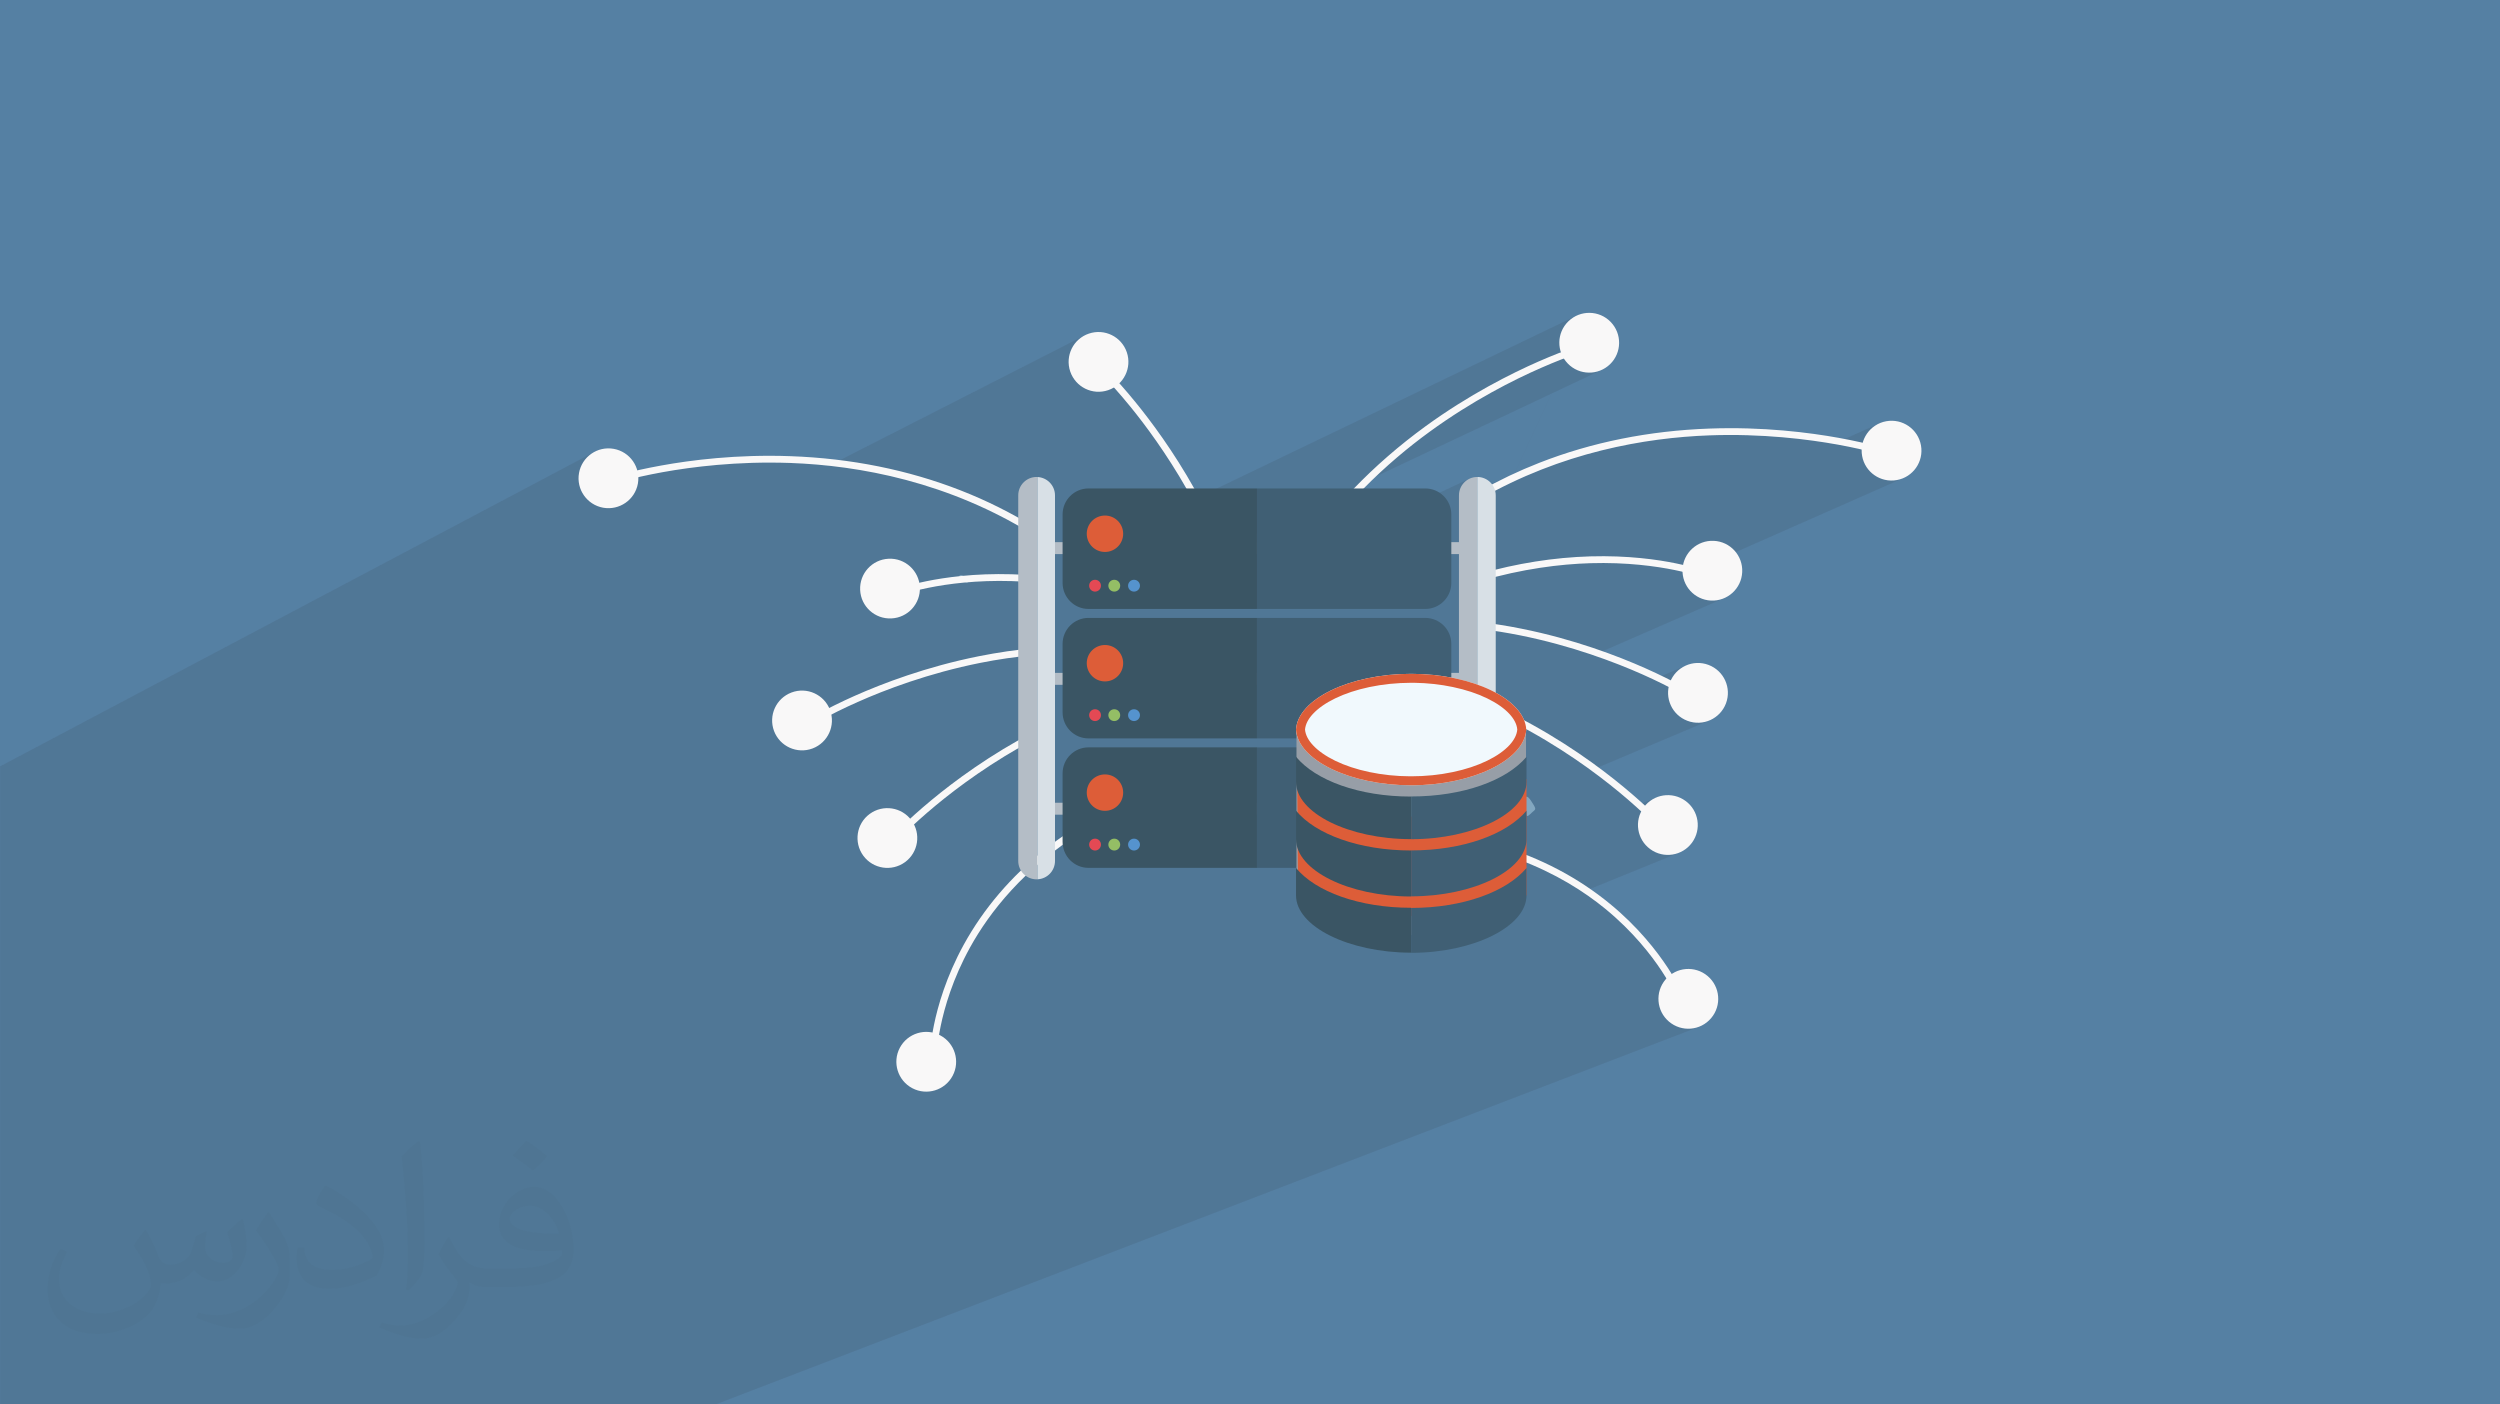 <?xml version="1.0" encoding="UTF-8"?>
<!DOCTYPE svg PUBLIC "-//W3C//DTD SVG 1.0//EN" "http://www.w3.org/TR/2001/REC-SVG-20010904/DTD/svg10.dtd">
<!-- Creator: CorelDRAW -->
<svg xmlns="http://www.w3.org/2000/svg" xml:space="preserve" width="94.192mm" height="52.917mm" version="1.0" style="shape-rendering:geometricPrecision; text-rendering:geometricPrecision; image-rendering:optimizeQuality; fill-rule:evenodd; clip-rule:evenodd"
viewBox="0 0 9404.92 5283.66"
 xmlns:xlink="http://www.w3.org/1999/xlink"
 xmlns:xodm="http://www.corel.com/coreldraw/odm/2003">
 <defs>
  <style type="text/css">
   <![CDATA[
    .fil3 {fill:#82A7C0}
    .fil10 {fill:#3A5564;fill-rule:nonzero}
    .fil11 {fill:#405F74;fill-rule:nonzero}
    .fil6 {fill:#5593CE;fill-rule:nonzero}
    .fil7 {fill:#94BE65;fill-rule:nonzero}
    .fil13 {fill:#979EA7;fill-rule:nonzero}
    .fil5 {fill:#B4BDC6;fill-rule:nonzero}
    .fil12 {fill:#D8E0E6;fill-rule:nonzero}
    .fil9 {fill:#DD5D38;fill-rule:nonzero}
    .fil8 {fill:#E44954;fill-rule:nonzero}
    .fil14 {fill:#F1F9FD;fill-rule:nonzero}
    .fil4 {fill:#F9F8F8;fill-rule:nonzero}
    .fil2 {fill:#373435;fill-opacity:0.031}
    .fil1 {fill:#2B2A29;fill-opacity:0.102}
    .fil0 {fill:#5580A3}
   ]]>
  </style>
 </defs>
 <g id="Layer_x0020_1">
  <polygon class="fil0" points="-0,0 9404.92,0 9404.92,5283.66 -0,5283.66 "/>
  <path class="fil1" d="M5985.69 2898.01l448.52 -189.18 -10.02 3.98 -10.37 3.02 -10.66 2.02 -10.85 0.97 -10.99 -0.09 -11.04 -1.2 -11.04 -2.34 -10.94 -3.5 -10.57 -4.56 -9.87 -5.5 -9.13 -6.36 -8.36 -7.16 -7.55 -7.88 -6.71 -8.53 -5.84 -9.11 -3.1 -6.02 68.54 -29.17 -0.9 -0.54 -2.38 -1.43 -3.84 -2.3 -5.28 -3.09 -6.68 -3.85 -8.06 -4.57 -9.41 -5.23 -10.72 -5.86 -12.02 -6.43 -13.29 -6.96 -5.53 -2.84 1.36 -6.42 3.5 -10.98 4.59 -10.54 5.53 -9.84 6.39 -9.1 7.18 -8.34 7.89 -7.53 8.54 -6.69 9.11 -5.83 9.61 -4.92 -120.93 51.98 -2.48 -1.18 -19.2 -8.91 -20.29 -9.17 -9.79 -4.31 -10.14 -4.4 -10.48 -4.48 -10.82 -4.56 -11.15 -4.63 -11.48 -4.7 -11.81 -4.74 -12.13 -4.8 -12.44 -4.84 -12.75 -4.87 -13.06 -4.89 -13.35 -4.92 -13.65 -4.93 -13.94 -4.92 -14.23 -4.93 -2.97 -1.01 496.69 -216.68 -10.02 4.27 -10.49 3.3 -10.88 2.27 -11.22 1.19 -11.51 0.05 -11.45 -1.11 -11.07 -2.22 -10.63 -3.28 -10.13 -4.25 -9.61 -5.19 -9 -6.06 -8.34 -6.87 -7.64 -7.63 -6.88 -8.32 -5.21 -7.68 69.41 -30.52 -0.59 -0.22 -1.54 -0.58 -2.47 -0.9 -3.4 -1.21 -4.31 -1.49 -5.2 -1.74 -6.1 -1.96 -6.97 -2.17 -7.83 -2.35 -8.68 -2.49 -9.52 -2.62 -9.15 -2.41 807.35 -356.34 -10.68 3.63 -11.2 2.59 -11.44 1.47 -11.31 0.31 -11.11 -0.81 -10.84 -1.88 -10.52 -2.92 -10.13 -3.88 -9.67 -4.83 -9.15 -5.72 -8.56 -6.57 -7.91 -7.37 -7.19 -8.13 -6.4 -8.85 -1.12 -1.92 83.58 -37.18 -0.98 -0.3 -2.62 -0.82 -4.21 -1.29 -5.79 -1.73 -7.31 -2.12 -8.81 -2.49 -10.26 -2.82 -11.67 -3.1 -13.07 -3.34 -14.41 -3.56 -15.72 -3.73 -5.69 -1.3 0.72 -9.67 1.91 -10.82 2.93 -10.5 3.9 -10.11 4.83 -9.66 5.73 -9.14 6.57 -8.55 7.36 -7.91 8.12 -7.18 8.83 -6.4 9.49 -5.55 10.1 -4.63 -175.7 78.95 -7.25 -1.25 -11.16 -1.88 -4.13 -0.67 41.87 -18.83 0 -0.01 -41.89 18.84 -7.36 -1.19 -11.85 -1.86 -12.19 -1.85 -12.52 -1.82 -12.84 -1.79 -13.16 -1.76 -13.47 -1.73 -13.78 -1.68 -14.08 -1.62 -14.36 -1.58 -14.65 -1.51 -14.93 -1.44 -15.2 -1.37 -15.46 -1.29 -15.73 -1.2 -15.97 -1.12 -16.22 -1.02 -16.45 -0.91 -16.68 -0.81 -16.9 -0.69 -17.13 -0.57 -17.33 -0.45 -17.53 -0.32 -17.74 -0.18 -17.93 -0.03 -18.11 0.11 -18.29 0.27 -18.46 0.43 -18.63 0.59 -22.87 0.97 -23.27 1.26 -23.66 1.54 -24.06 1.86 -24.42 2.17 -24.77 2.52 -25.11 2.86 -25.44 3.22 -25.75 3.6 -26.05 3.99 -26.32 4.39 -26.59 4.82 -26.84 5.25 -27.08 5.7 -27.3 6.17 -27.51 6.64 -27.7 7.14 -27.88 7.65 -28.04 8.16 -28.19 8.71 -1.67 0.55 109.34 -332.58 -183.11 86.42 -156.17 337.19 31.37 -14.52 28.82 -12.84 28.77 -12.21 28.72 -11.58 28.63 -10.98 28.55 -10.39 28.44 -9.81 26.66 -8.7 109.34 -332.58 9.77 -4.61 -9.67 4.3 11.37 -34.6 -11.37 34.6 -0.4 0.18 -10.35 3.44 -10.58 2.42 -10.72 1.39 -5.69 0.18 21.6 -10.19 -4.66 1.42 -3.89 -0.28 -3.53 -1.79 -3.58 -3.12 -4.05 -4.26 -1.07 -1.13 48.33 -22.86 -48.33 22.86 -3.86 -4.09 -6.21 -6.02 -6.28 -5.38 -5.4 -3.9 -4.74 -2.87 -4.28 -2.31 -4.02 -2.2 -3.97 -2.56 -4.11 -3.36 -4.46 -4.63 -3.4 -4.45 -0.35 -2.41 49.59 -23.57 -0.98 0.28 -2.64 0.78 -4.22 1.29 -5.77 1.8 -4.86 1.56 5.15 -3.42 8.09 -5.24 -29.55 14.05 -4.88 1.65 -11.42 3.96 -12.71 4.53 -13.94 5.1 -0.28 0.1 -1.59 -0.84 1 -2.17 46.59 -22.17 -6.25 1.89 -6.25 0.47 -5.67 -0.74 -4.61 -1.17 -3.8 -1.55 -3.25 -1.85 -2.94 -2.09 -2.88 -2.27 -3.05 -2.38 -3.48 -2.43 -3.19 -2.5 -1.78 -2.7 -0.53 -3 0.59 -3.39 1.57 -3.88 2.42 -4.46 3.13 -5.15 3.68 -5.93 4.26 -5.7 4.84 -4.42 5.26 -3.39 -61.2 29.25 -0.02 -0.72 0.68 -10.76 1.7 -10.66 2.74 -10.49 3.75 -10.23 4.77 -9.9 5.8 -9.49 6.82 -8.99 7.84 -8.41 8.65 -7.61 9.2 -6.57 9.67 -5.53 -1659.77 797.23 -3.74 -12.03 -10.04 -18.48 239.95 -115.58 -29.49 -0.01 -14.37 -24.86 -14.4 -24.2 -14.39 -23.53 -14.36 -22.86 -14.27 -22.16 -14.17 -21.46 -14.01 -20.73 -13.83 -20 -13.61 -19.25 -13.35 -18.49 -13.06 -17.72 -12.73 -16.93 -12.37 -16.14 -11.96 -15.32 -11.53 -14.5 -11.05 -13.66 -14.05 -17.02 -13.52 -16.04 -12.93 -15.05 -12.29 -14.02 -11.61 -12.99 -10.86 -11.94 -10.08 -10.88 -9.25 -9.81 -8.36 -8.73 -7.43 -7.61 -6.43 -6.49 -5.39 -5.36 -4.31 -4.21 -3.17 -3.05 -1.99 -1.87 -0.74 -0.67 17.5 -18.83 -102.17 51.59 -3.74 -7.22 -4.24 -10.69 -3.15 -11.07 -1.99 -11.11 -0.84 -11.1 0.25 -10.99 1.32 -10.83 2.35 -10.59 3.33 -10.27 4.29 -9.9 5.21 -9.44 6.11 -8.91 6.96 -8.3 7.78 -7.63 8.56 -6.89 9.31 -6.07 10.01 -5.17 -967.12 492.91 -19.17 -2.02 -26.1 -2.4 -25.69 -2.03 -25.26 -1.68 -24.81 -1.34 -24.35 -1.03 -18.63 -0.59 -18.46 -0.43 -18.29 -0.26 -18.1 -0.11 -17.93 0.04 -17.73 0.18 -17.53 0.32 -17.32 0.46 -17.12 0.58 -16.89 0.7 -16.67 0.81 -16.45 0.93 -16.21 1.02 -15.96 1.12 -15.72 1.22 -15.45 1.3 -15.19 1.38 -14.92 1.45 -14.64 1.52 -14.36 1.58 -14.07 1.63 -13.77 1.69 -13.46 1.73 -13.16 1.77 -12.83 1.8 -12.52 1.83 -12.18 1.85 -11.85 1.86 -11.5 1.88 -11.16 1.87 -10.8 1.88 -10.43 1.86 -21.64 4.04 -20.51 4.05 -19.36 4.03 -18.15 3.95 -16.91 3.86 -15.66 3.71 -14.34 3.54 -13 3.32 -11.62 3.09 -10.2 2.79 -8.75 2.48 -7.26 2.11 -5.74 1.72 -4.17 1.28 -2.57 0.81 -0.94 0.3 -8.19 -24.35 -103.4 54.2 -3.36 -6.72 -3.9 -10.12 -2.92 -10.52 -1.9 -10.85 -0.82 -11.1 0.31 -11.31 1.47 -11.44 2.62 -11.2 3.65 -10.68 4.64 -10.11 5.55 -9.5 6.4 -8.84 7.18 -8.13 7.91 -7.38 8.56 -6.57 9.15 -5.73 -2233.94 1181.83 0 44.59 0 71.34 0 26.11 0 49.52 0 15.95 0 23.98 0 151.9 0 75.15 0 92.26 0 18.76 0 8.52 0 93.86 0 0.95 0 85.31 0 0.07 0 71.62 0 6.71 0 1.54 0 17.99 0 10.73 0 55.52 0 23.97 0 31.21 0 21.11 0 3.93 0 23.05 0 7.18 0 1.28 0 8.7 0 0.38 0 18.5 0 2.45 0 2.37 0 0.65 0 2.32 0 5.9 0 22.88 0 7.39 0 4.24 0 11.96 0 12.51 0 17.75 0 1.79 0 4.63 0 17.1 0 5.65 0 3.34 0 6.29 0 10.36 0 8.13 0 1.28 0 3.11 0 0.78 0 4.33 0 5.35 0 11.53 0 0.33 0 1.02 0 2.88 0 9.63 0 2.48 0 1.19 0 0.31 0 2.93 0 1.89 0 0.16 0 0.06 0 0.06 0 0.58 0 0.31 0 0.27 0 3.61 0 3.53 0 1.37 0 0.11 0 1.33 0 0.1 0 1.26 0 0.11 0 0.34 0 1.12 0 1.1 0 10.21 0 0.78 0 0.91 0 2.84 0 0.64 0 1.14 0 4.44 0 1.09 0 0.59 0 0.75 0 0.49 0 0.79 0 3.71 0 3.07 0 1.73 0 0.13 0 0.09 0 0.02 0 3.95 0 0.56 0 3.19 0 0.69 0 0.85 0 1.74 0 2.43 0 0.43 0 3.21 0 1.32 0 1.75 0 0.01 0 0.2 0 0.06 0 0.94 0 0.13 0 13.15 0 0.34 0 5.18 0 3.67 0 0.3 0 0.98 0 1.28 0 1.27 0 0.26 0 0.23 0 2.01 0 0.53 0 0.55 0 3.1 0 0.61 0 4.86 0 3.8 0 1.79 0 0.06 0 0.35 0 2.57 0 2.46 0 1.18 0 0.13 0 0.01 0 2.37 0 0.35 0 0.14 0 1.74 0 1.08 0 10.39 0 4.24 0 10.08 0 5.47 0 25.39 0 35.8 0 9.99 0 7.42 0 5.75 0 0.76 0 13.25 0 11.31 0 4.78 0 11.45 0 5.15 0 18.46 0 6.02 0 7.48 0 13.46 0 7.24 0 5.87 0 14.33 0 0.62 0 5.88 0 4.34 0 3.98 0 1.48 0 0.81 0 0.01 0 0.19 0 0.74 0 9.36 0 8.39 0 0.52 0 9.96 0 6.1 0 0.15 0 4.1 0 2.08 0 0.16 0 5.68 0 0.83 0 15.14 0 7.45 0 3.93 0 0.3 0 0.47 0 0.03 0 1.41 0 3.57 0 1.38 0 7.29 0 2.96 0 1.23 0 3.5 0 1.04 0 4.08 0 1.1 0 1.18 0 0.71 0 1.62 0 2.81 0 11.7 0 0.56 0 3.44 0 6.63 0 1.89 0 8.02 0 6.95 0 1.18 0 2.21 0 9.99 0 8.19 0 2.33 0 3.99 0 1.97 0 5.7 0 9.59 0 1.86 0 0.01 0 2.64 0 3.28 0 3.94 0 10.98 0 13.59 0 13.36 0 3.12 0 8.13 0 1.24 0 4.47 0 8.57 0 8.13 0 15.4 0 14.98 0 1.35 0 5.53 0 15.42 0 15.08 0 0.24 0 16.32 0 0.01 0 1.48 0 13.94 0 5.5 0 4.51 0 1.12 0 1.52 0 3.42 0 7.48 0 2.36 0 9.61 0 2.07 0 0.95 0 0.01 0 0.51 0 5.19 0 10.68 0 18.37 0 4.87 0 4.06 0 0.64 0 2.93 0 10.19 0 4.37 0 0.31 0 5 0 3.22 0 3.98 0 0.24 0 1.75 0 8.42 0 1.06 0 3.7 0 0.69 0 0.79 0 2.17 0 1.1 0 6.04 0 1.27 0 0.42 0 1.32 0 14.1 0 3.2 0 0.43 0 2.07 0 5.29 0 0.27 0 0.46 0 1.73 0 12.39 0 3.17 0 4.9 0 24.24 0 7.26 0 10.43 0 11.04 0 21.38 0 12.58 0 0.02 0 33.28 0 1.64 0 27.56 0 0.08 0 13.82 0 0.56 0 10.67 0 1.94 0 7.29 0 0.3 0 13.7 1.17 0 5.66 0 8.28 0 21.04 0 68.73 0 25.15 0 17.29 0 6.94 0 7.25 0 33.34 0 23.29 0 40.63 0 11.63 0 6.76 0 0.39 0 0.17 0 16.34 0 29.12 0 4.75 0 5.99 0 26.5 0 0.14 0 2.54 0 14.96 0 27.92 0 2.23 0 17.04 0 5.72 0 30.86 0 5.85 0 30.46 0 36.43 0 16.48 0 23.81 0 5.98 0 7.44 0 24.77 0 23.29 0 39.96 0 30.2 0 20.75 0 34.45 0 23.23 0 8.99 0 2.57 0 38.41 0 18.15 0 78.47 0 29.9 0 43.72 0 13.84 0 77.31 0 9.14 0 36.9 0 1.18 0 0.17 0 70.11 0 58.79 0 145.99 0 681.63 0 50.41 0 31.8 0 214.54 0 151.1 0 142.97 0 135.7 -52.11 -15.89 52.11 15.89 -52.11 1547.95 -594.43 -299.45 646.54 299.45 -646.54 662.45 -254.38 -296.21 900.93 296.21 -900.93 145.05 -55.71 595.06 956.63 -595.06 -956.63 22.17 -8.51 713.09 965.14 -713.09 -965.14 121.63 -46.71 713.76 1011.85 -713.76 -1011.85 95.46 -36.65 653.71 1048.5 -653.71 -1048.5 681.67 -261.77 1047.43 1310.28 -1047.43 -1310.28 289 -110.98 -10.29 3.42 -10.53 2.41 -10.7 1.38 -10.78 0.36 -10.78 -0.67 -10.72 -1.71 -10.55 -2.76 -10.32 -3.8 -10.01 -4.86 -9.62 -5.92 -9.15 -6.99 -8.4 -7.88 -7.41 -8.52 -6.42 -9.08 -5.42 -9.57 -4.42 -9.96 -2.82 -8.47 68.57 -26.63 -0.28 -0.65 -0.71 -1.66 -1.14 -2.62 -1.58 -3.54 -2.04 -4.42 -2.5 -5.29 -2.98 -6.1 -3.45 -6.89 -3.95 -7.64 -4.45 -8.35 -4.96 -9.03 -5.48 -9.66 -6.02 -10.26 -3.6 -5.96 4.41 -4.7 8.52 -7.41 9.08 -6.42 9.57 -5.42 9.96 -4.42 -47.54 18.63 -4.06 -6.49 -7.67 -11.85 -7.7 -11.5 -8.4 -12.13 -9.11 -12.73 -9.82 -13.27 -10.54 -13.77 -11.28 -14.22 -12.02 -14.61 -12.78 -14.97 -13.53 -15.27 -14.31 -15.53 -15.08 -15.73 -15.87 -15.9 -16.66 -16 -17.46 -16.07 -18.28 -16.09 -19.1 -16.05 -15.33 -12.32 -16.01 -12.37 -16.67 -12.4 -17.35 -12.38 -18.04 -12.35 -2.71 -1.78 359.16 -146.11 -10.34 3.15 -10.57 2.15 -10.72 1.13 -10.81 0.1 -10.8 -0.94 -10.72 -1.99 -10.56 -3.07 -10.32 -4.13 -10 -5.22 -9.61 -6.33 -8.96 -7.27 -8.02 -7.98 -7.07 -8.61 -6.11 -9.16 -5.14 -9.64 -3.44 -8.3 68.61 -28.2 -0.71 -0.76 -1.9 -2.03 -3.09 -3.24 -4.24 -4.4 -5.39 -5.51 -6.53 -6.58 -7.65 -7.57 -8.76 -8.54 -9.85 -9.43 -10.91 -10.28 -4.57 -4.22 3.05 -5.84 6.33 -9.61 7.27 -8.92 7.98 -8 8.61 -7.04 9.16 -6.09 9.64 -5.12 -73.9 30.66 -12.61 -11.22 -15.08 -13.15 -16.08 -13.74 -17.06 -14.27 -8.26 -6.8 -8.57 -6.99 -8.88 -7.15 -9.19 -7.33 -9.5 -7.48 -9.79 -7.64 -10.09 -7.77 -10.38 -7.91 -10.68 -8.02 -10.96 -8.15 -9.65 -7.07zm-594.87 1288.04l-37.68 14.55 -60.81 23.48m-563.62 -2139.64l191 0 610.98 -284.68 -11.73 6.39 -10.21 8.46 -3.3 4 52.16 -24.29 0 51.3 133.43 -61.91 -14 6.58 -13.93 6.71 -13.87 6.83 -13.8 6.95 -13.72 7.07 -13.66 7.2 -13.59 7.33 -13.52 7.45 -13.45 7.57 0 22.8 112.87 -52.26 156.17 -337.19 -732.06 345.48 -13.54 13.95 36.52 0 -398.76 187.84 0 56.43zm1171.63 -745.38l1.2 0.97 0.15 0.08 1 -2.17 -2.35 1.12z"/>
  <path class="fil2" d="M548.54 4627.69c17.95,27.21 29.6,53.36 40.96,82.43 8.45,16.91 12.93,48.09 52.57,48.09 11.61,0 28.28,-3.42 43.06,-11.61 16.63,-8.73 29.32,-21.94 35.94,-42l15.85 -53.36 38.57 -19.02 2.64 2.64c-5.27,20.09 -6.59,39.36 -6.59,54.43 0,44.63 38.57,61.56 69.22,61.56 17.95,0 34.09,-8.73 34.09,-25.11 0,-21.13 -8.98,-57.06 -20.62,-89.29 17.95,-17.95 35.94,-35.94 56.53,-50.47l3.17 1.6c8.98,38.04 14,75.56 14,100.66 0,24.57 -10.83,51.79 -19.81,69.49 -18.49,34.87 -51.25,62.62 -90.87,62.62 -30.1,0 -63.65,-15.07 -86.66,-43.06l-1.32 0c-21.66,26.96 -55.22,51.25 -108.86,51.25l-16.63 0c-2.64,35.41 -10.29,60.49 -21.94,82.95 -31.95,62.34 -126.81,106.47 -216.1,106.47 -124.17,0 -186.51,-71.59 -186.51,-166.96 0,-58.91 19.27,-113.6 48.88,-152.42l24.29 10.04c-18.49,35.41 -30.91,68.68 -30.91,101.45 0,89.29 72.66,131.83 156.4,131.83 77.68,0 173.83,-49.41 191.28,-106.72 -6.59,-62.62 -30.1,-91.93 -66.04,-148.99 10.83,-19.02 24.83,-38.04 42.28,-58.38l3.17 0 0 0 0 0 -0.02 -0.09zm1432.13 -336.04c26.15,16.39 51.79,35.66 76.87,57.85 -14,19.81 -31.45,37.79 -53.11,53.64 -25.11,-20.34 -50.19,-37.79 -75.84,-56.27 17.42,-19.55 34.62,-38.29 52.04,-55.22l0 0 0 0 0 0 0 0 0 0 0.03 0zm13.47 244.11c-42.28,0 -76.87,27.75 -76.87,48.34 0,44.13 84.53,57.85 185.72,57.31 -12.68,-51.79 -57.06,-105.68 -108.86,-105.68l0.01 0.03zm-94.86 236.19c54.96,0 103.04,-1.6 139.74,-10.83 40.96,-10.29 75.56,-30.91 75.56,-45.17 0,-3.7 0,-8.19 -1.32,-11.89 -22.98,2.11 -49.41,2.11 -72.38,2.11 -74.49,0 -131.55,-16.91 -154.02,-58.66 -5.55,-11.61 -9.51,-24.57 -9.51,-39.36 0,-40.43 17.42,-79.79 48.09,-107 25.61,-22.45 53.89,-36.44 82.67,-36.44 52.04,0 93.51,41.75 122.57,107.54 15.85,35.94 26.68,77.4 26.68,129.72 0,34.87 -9.51,64.19 -31.17,85.85 -40.43,39.11 -114.92,53.89 -229.04,53.89l-51.79 0 0 0 -13.47 0c-28.28,0 -48.62,-5.02 -64.72,-17.42l-2.64 0c0.79,6.59 1.32,12.93 1.32,19.02 0,25.61 -8.45,58.38 -25.61,84.53 -50.72,75.3 -105.68,108.04 -153.24,108.04 -48.09,0 -107,-18.49 -160.11,-42.54l9.51 -18.49c17.17,7.13 40.96,11.89 73.7,11.89 85.85,0 198.66,-82.43 212.66,-163 -3.17,-6.59 -8.98,-15.32 -17.17,-24.57 -25.11,-29.85 -40.96,-54.68 -55.75,-80.83 12.68,-25.11 24.29,-45.17 35.13,-63.4l4.49 -0.53c36.72,74.77 69.99,117.55 144.23,117.55l11.61 0 0 0 53.89 0 0 0 0 0 0 0 0 0 0 0 0.09 0.01zm-371.98 79c6.34,-34.34 6.87,-72.91 6.87,-108.86l0 -53.36c0,-99.6 -12.68,-244.36 -22.98,-338.68 17.95,-19.27 43.06,-42 62.87,-57.31l5.81 1.6c13.47,118.62 16.63,256 16.63,383.06 0,33.3 -1.32,65.79 -4.49,89.55 -1.85,30.1 -19.27,52.83 -56.53,87.7l-8.19 -3.7zm-382.8 -157.19c1.85,46.77 24.83,83.49 105.15,83.49 49.93,0 92.19,-12.93 138.96,-35.13 8.45,-3.7 12.93,-8.73 12.93,-12.93 0,-29.32 -22.45,-68.15 -60.23,-103.55 -36.72,-33.3 -85.34,-62.62 -130.76,-82.18 -15.6,-6.59 -20.62,-13.47 -20.62,-20.09 0,-13.47 17.95,-41.75 32.77,-62.09l5.02 -0.53c52.04,27.21 110.17,67.64 153.24,112.53 39.11,41.47 63.4,83.49 63.4,129.19 0,33.81 -10.29,65.51 -26.96,95.11 -57.06,28.79 -117.83,50.72 -178.06,50.72 -73.17,0 -123.1,-34.34 -123.1,-114.92 0,-8.73 0,-22.19 3.17,-39.64l25.11 0 0 0 0 0 0 0 0 0 0 0 -0.02 0zm-132.37 -132.9l45.45 73.45c16.63,27.21 32.23,56.81 32.23,103.55l0 59.7c0,48.34 -30.91,100.13 -80.83,151.38 -39.11,34.62 -73.7,49.41 -105.68,49.41 -47.55,0 -101.98,-14.79 -164.85,-41.75l7.13 -18.49c19.81,5.27 42.79,9.77 71.06,9.77 90.36,-0.53 182.8,-66.57 225.08,-147.15 5.02,-9.26 6.87,-17.95 6.87,-24.04 0,-9.26 -5.02,-19.55 -8.98,-28.79 -22.98,-43.31 -48.62,-82.95 -76.87,-119.68 14.79,-23.25 29.6,-45.7 45.7,-67.9l3.7 0.53 0 0 0 0 0 0 0 0 0 0 -0.02 0.01z"/>
  <g id="_2161334453792">
   <path class="fil3" d="M3631.18 2189.28c-6.27,-6.28 -17.11,-9.33 -21.69,-14.08 -4.18,-4.18 -1.33,-11.04 4.57,-11.79 6.09,-0.95 16.54,6.66 23.77,14.46 7.8,7.8 7.8,7.8 3.8,11.98 -4.18,4.38 -8.95,0.77 -10.46,-0.57l0 0zm923.64 -125.37c-11.98,-9.14 -14.27,-11.61 -23.39,-25.69 -9.52,-13.88 -12.56,-5.51 -17.12,-27.96 -4.56,-21.89 -2.86,-25.3 2.1,-30.05 4.56,-4.38 8.37,-13.89 -2.1,-13.89 -10.84,0 -25.49,4.56 -25.49,0 0,-4.37 7.61,-10.46 11.04,-13.88 3.61,-3.62 8.56,-15.04 -5.9,-15.04 -13.51,0 -21.88,10.46 -26.25,19.6 -4.75,9.32 -5.9,1.33 -6.85,20.92 -1.53,19.79 -4.57,27.97 4.56,38.43 8.95,10.46 2.29,23.03 10.46,25.49 7.99,2.48 16.36,-5.7 23.39,4.57 7.04,10.45 17.12,16.36 7.04,24.53 -10.84,8.38 -23.77,1.34 -23.77,8.38 0,6.47 6.85,19.59 -4.19,30.05 -11.6,10.45 3.42,13.88 3.42,13.88 0,0 -1.33,5.9 -7.42,11.42 -5.89,6.09 -16.36,18.64 -10.46,24.54 5.9,6.09 5.9,0 17.88,-3.62 11.22,-3.41 8.76,-4.37 29.69,-10.45 20.92,-5.52 32.91,-7.81 40.91,-6.86 8.37,1.34 15.99,1.34 15.41,-9.13 -1.15,-10.46 2.09,-16.37 7.99,-19.79 5.89,-3.61 9.14,-17.5 2.48,-20.93 -7.04,-3.61 -12.94,4.75 -18.83,-2.66 -6.09,-6.47 1.33,-16.93 -4.57,-21.88l-0.01 0z"/>
   <path class="fil3" d="M4447.53 2082.74c-1.71,-10.46 -9.13,-12.94 3.42,-20.93 12.94,-8.37 8.37,-18.83 3.99,-23.59 -4.56,-4.37 -15.03,-12.55 -24.15,-4.37 -9.9,7.99 -7.42,20.92 -14.08,20.92 -7.04,0 -12.17,0 -16.74,7.99 -4.56,8.19 -3.04,20.93 1.15,22.07 4.75,0.96 9.32,12.94 4.75,17.5 -4.75,4.38 -23.97,2.29 -15.03,12.75 9.13,10.65 4.56,17.5 19.59,10.65 15.41,-7.04 42.62,-17.11 37.09,-42.99l0 0.01zm1583.6 -723.31c-2.67,-9.71 -3.42,-9.14 4.18,-20.74 7.42,-11.79 2.1,-20.55 -16.73,-21.89 -19.6,-1.33 -27.21,-18.07 -50.61,0 -23.77,18.08 -45.84,14.27 -32.52,28.16 12.55,14.47 19.21,10.46 37.28,27.21 18.64,16.93 19.21,27.4 36.71,15.99 16.73,-11.98 24.16,-19.59 21.69,-28.73l0 0zm-52.7 -63.54c7.61,-6.28 6.28,-9.14 0,-18.26 -7.04,-8.95 -10.46,-33.49 -23.77,-28.35 -12.94,5.33 -31.2,6.28 -41.67,23.39 -10.46,16.93 -16.36,24.54 -5.89,31.01 10.07,6.47 12.93,13.13 29.68,14.46 16.55,0.95 34.63,-17.11 41.67,-22.26l-0.01 0zm-68.87 27.21c-9.14,0 -15.99,6.47 -11.61,13.32 4,6.27 11.61,6.27 16.55,6.27 5.52,0 13.32,-1.52 8.95,-9.13 -3.42,-7.61 -11.79,-10.46 -13.89,-10.46l0 0zm-171.98 1678.72c-4.95,10.08 -10.46,19.59 -10.46,30.25 0,10.45 11.98,31.96 15.79,36.33 3.8,4.75 10.84,-3.04 21.31,-12.75 10.46,-9.9 16.74,-9.13 4.56,-28.73 -12.17,-19.97 -24.15,-38.81 -31.19,-25.11zm-707.15 -501.1c-7.04,-1.33 2.1,-20.74 11.79,-20.74 9.9,0 39.95,-12.17 27.21,1.33 -12.17,13.89 -32.72,20.74 -39,19.41zm-109 -5.52c-14.08,0 -24.92,-9.7 -19.21,-15.22 5.13,-5.13 7.99,-9.32 21.88,-2.86 13.7,7.04 32.15,7.04 24.16,13.89 -7.99,6.84 -16.36,4.18 -26.83,4.18l0 0zm-141.54 -46.23c-7.43,-9.52 0,-24.35 -12.37,-23.59 -12.55,1.53 -45.28,2.86 -31.39,13.89 13.32,11.03 21.31,5.51 28.73,11.03 6.28,5.13 18.83,3.8 15.03,-1.33l0.01 0zm-78.96 -64.11c-1.53,-7.8 -7.42,-20.35 -9.52,-20.35 -2.86,0 -13.88,-12.37 -15.41,1.33 -1.33,13.51 -7.99,30.05 2.48,36.52 11.6,7.04 25.11,-2.29 22.45,-17.5zm-95.51 16.18c7.42,0 4.18,-18.83 -1.33,-18.83 -5.9,0 -13.7,6.66 -12.17,12.37 0.95,5.51 7.61,6.47 13.51,6.47l-0.01 -0.01zm111.11 -359.19c-2.48,-6.28 -9.33,-15.03 -2.48,-24.54 6.66,-9.7 12.36,-19.02 17.88,-2.66 5.51,16.37 0,21.5 -5.52,27.21 -5.7,5.32 -8.37,2.66 -9.89,0l0 -0.01zm101.02 -62.4c-4.95,-2.86 4.18,-16.55 10.84,-19.41 6.65,-2.86 16.73,-14.84 13.88,-1.33 -2.66,13.7 -15.03,25.68 -24.73,20.74l0.01 0z"/>
   <path class="fil4" d="M2399.73 1819.25c-11.03,61.07 -69.43,101.59 -130.7,90.74 -61.07,-11.03 -101.78,-69.43 -90.74,-130.69 11.03,-61.07 69.43,-101.79 130.69,-90.75 61.07,11.03 101.6,69.43 90.75,130.7zm722.75 851.54c21.88,58.21 -7.61,123.08 -65.83,144.96 -58.02,21.69 -122.89,-7.61 -144.77,-65.83 -21.69,-58.21 7.61,-122.89 65.82,-144.77 58.03,-21.89 122.9,7.61 144.78,65.63l0 0.01zm338.07 -461.73c2.85,62.02 -45.09,114.53 -107.11,117.38 -62.03,3.04 -114.72,-44.9 -117.57,-106.92 -2.86,-62.22 45.09,-114.72 107.11,-117.57 62.02,-3.05 114.53,45.09 117.57,107.11zm76.66 1685.95c54.8,29.12 75.72,97.03 46.61,152.01 -29.11,54.79 -97.02,75.72 -152,46.61 -54.8,-29.11 -75.72,-97.21 -46.61,-152.01 29.11,-54.79 97.21,-75.72 152,-46.61zm-108.25 -808.92c36.71,50.22 25.87,120.42 -24.16,157.14 -50.22,36.71 -120.43,25.87 -157.14,-24.16 -36.71,-50.22 -25.87,-120.62 24.15,-157.14 50.22,-36.71 120.43,-25.87 157.15,24.16zm3576.23 -1370.91c11.04,61.27 69.43,101.79 130.7,90.75 61.07,-10.84 101.78,-69.43 90.75,-130.5 -11.03,-61.07 -69.44,-101.79 -130.7,-90.75 -61.07,11.03 -101.6,69.43 -90.75,130.5zm-722.75 851.73c-21.88,58.21 7.61,123.09 65.83,144.78 58.02,21.88 122.89,-7.61 144.78,-65.64 21.88,-58.21 -7.61,-122.89 -65.83,-144.77 -58.03,-21.89 -122.9,7.61 -144.78,65.63zm47.18 -425.2c-2.85,62.02 45.09,114.72 107.11,117.57 62.03,2.86 114.54,-45.09 117.39,-107.11 3.04,-62.02 -44.9,-114.72 -106.93,-117.57 -62.03,-2.86 -114.72,45.09 -117.57,107.11zm-63.91 1543.08c-40.15,47.37 -34.44,118.33 12.93,158.47 47.37,40.15 118.33,34.44 158.48,-12.93 40.33,-47.37 34.43,-118.33 -12.94,-158.48 -47.37,-40.14 -118.33,-34.43 -158.47,12.94zm-82 -647.6c-36.71,50.03 -25.87,120.42 24.35,157.14 50.03,36.71 120.43,25.87 157.14,-24.15 36.71,-50.23 25.87,-120.63 -24.35,-157.15 -50.03,-36.71 -120.42,-25.87 -157.14,24.16zm-2015.08 -1569.32c-58.79,19.97 -122.51,-11.61 -142.49,-70.39 -19.97,-58.79 11.42,-122.71 70.2,-142.49 58.79,-19.98 122.71,11.41 142.68,70.19 19.98,58.78 -11.6,122.71 -70.39,142.69zm1729.32 -100.27c43.19,44.71 114.34,45.66 159.05,2.48 44.51,-43.18 45.47,-114.53 2.29,-159.05 -43.18,-44.51 -114.53,-45.65 -159.05,-2.29 -44.51,43.18 -45.65,114.34 -2.29,158.86z"/>
   <path class="fil4" d="M3614.07 1844.93c-197.48,-77.24 -412.65,-120.62 -639.99,-128.8 -202.04,-7.42 -376.31,15.03 -486.83,35.2 -120.24,21.69 -191.39,44.9 -194.44,45.85l8.19 24.35c0.57,-0.19 72.49,-23.59 190.82,-45.09 109.39,-19.79 281.75,-42.05 481.32,-34.82 257.21,9.32 596.61,69.81 922.3,274.9l0 -30.82c-89.22,-55.36 -183.01,-102.36 -281.37,-140.78l0 0zm68.11 623.82c-198.24,39.57 -363.18,102.92 -466.86,148.96 -112.24,50.03 -176.93,90.17 -179.6,91.88l13.7 21.69c0.57,-0.38 66.01,-41.09 177.12,-90.36 102.53,-45.66 265.58,-108.07 461.53,-147.26 63.73,-12.75 133.36,-23.2 207.38,-29.86l0 -26.07c-70.39,6.28 -141.74,16.74 -213.27,31.01l0 0.01zm124.8 -308.39c-141.17,-4.18 -253.79,12.18 -323.23,26.45 -75.72,15.61 -117.57,32.15 -119.28,32.72l9.52 23.97c1.52,-0.76 167.03,-65.25 432.24,-57.45 27.96,0.77 57.83,2.48 89.22,5.14l0 -25.87c-29.5,-2.48 -58.98,-4.19 -88.47,-4.95l0 -0.01zm124.99 1034.74c-128.42,101.98 -231.34,222.59 -306.11,358.24 -66.39,120.81 -97.78,231.53 -112.43,303.06 -15.99,77.8 -16.18,126.51 -16.18,128.61l25.68 0c0,-0.57 0.19,-48.9 15.79,-124.8 14.46,-69.82 45.28,-177.89 110.34,-295.64 73.82,-133.74 201.85,-296.78 422.16,-436.05l-48.14 0c-31.58,21.31 -62.22,43.38 -91.13,66.59l0.01 0zm-427.86 -185.1c-94.75,78.38 -146.11,134.32 -148.21,136.78l19.03 17.31c0.38,-0.57 52.7,-57.45 146.29,-134.89 81.43,-67.34 210.6,-163.8 374.22,-250.36l0 -28.92c-171.6,89.22 -306.87,190.05 -391.34,260.07l0 0zm3413.57 -1362.73c-110.53,-19.98 -284.8,-42.43 -486.84,-35.01 -227.35,8.19 -442.51,51.37 -639.98,128.8 -77.24,30.25 -151.82,65.63 -223.35,106.35l0 30.24c307.24,-176.92 621.72,-230.95 863.33,-239.9 199.57,-7.23 372.13,14.84 481.51,34.62 118.71,21.51 191,45.09 191.77,45.28l7.99 -24.35c-3.05,-0.95 -74.2,-24.16 -194.43,-46.04l0 0.01zm-1200.83 742.53c195.95,39.19 359,101.6 461.53,147.06 111.11,49.47 176.55,90.17 177.31,90.55l13.51 -21.69c-2.66,-1.71 -67.35,-41.86 -179.6,-91.88 -103.68,-46.04 -268.62,-109.39 -466.86,-148.96 -51.93,-10.46 -103.86,-18.64 -155.23,-24.92l0 25.87c52.51,6.47 102.54,14.65 149.34,23.97zm265.39 -271.1c138.88,-4.18 249.41,11.79 317.71,25.68 74,15.23 115.66,31.58 116.23,31.78l9.33 -23.78c-1.72,-0.76 -43.38,-17.12 -119.1,-32.72 -69.62,-14.46 -182.06,-30.63 -323.41,-26.64 -137.16,4 -276.62,26.07 -415.5,65.64l0 27.39c161.34,-46.8 302.49,-63.92 414.73,-67.34l0.01 -0.01zm-1000.5 1035.12c70.58,-7.04 137.36,-10.28 201.09,-10.28 423.87,0 696.68,144.59 856.67,275.67 104.07,85.42 172.74,174.27 211.94,233.81 42.43,64.49 60.5,109.39 60.88,110.15l23.78 -9.52c-0.77,-1.91 -18.83,-47.19 -62.41,-113.58 -40.14,-61.07 -110.34,-152.2 -216.88,-239.72 -119.66,-98.35 -259.88,-172.36 -416.82,-219.54 -81.63,-24.74 -168.18,-42.24 -258.74,-52.32l-401.99 0.01 2.48 25.31zm705.24 -439.66c177.88,90.37 318.28,194.63 404.65,266.16 93.61,77.43 145.73,134.32 146.3,134.89l18.83 -17.31c-2.1,-2.48 -53.46,-58.41 -148.21,-136.79 -87.32,-72.49 -229.24,-177.88 -409.22,-269.38 -43.74,-22.27 -87.7,-42.63 -131.84,-61.27l0 27.97c42.24,18.07 82.01,36.71 119.48,55.74l0.01 0.01zm-1416.58 -1202.72c-77.04,-94.36 -131.84,-145.54 -134.12,-147.64l-17.5 18.83c0.57,0.38 56.13,52.32 132.41,145.73 57.64,70.58 136.98,177.5 213.46,311.81l29.49 0.01c-79.71,-142.3 -163.42,-254.92 -223.73,-328.74zm1107.8 112.81c161.52,-117.57 316.95,-195.57 418.73,-240.09 110.34,-48.52 183.59,-69.43 184.35,-69.63l-7.04 -24.73c-3.05,0.95 -75.15,21.5 -186.82,70.39 -102.92,45.28 -260.07,124.04 -423.68,242.75 -99.88,72.67 -191.01,152.01 -272.81,237.24l36.52 0c84.47,-85.99 170.46,-157.53 250.74,-215.92l0 -0.01z"/>
   <path class="fil5" d="M3947.75 2084.44l1561.92 0 0 -44.89 -1561.92 0 0 44.89zm-5.71 491.79l1561.92 0 0 -44.89 -1561.92 0 0 44.89zm0 488.55l1561.92 0 0 -44.9 -1561.92 0 0 44.9z"/>
   <path class="fil6" d="M4310.55 2206.78c0,22.64 -18.45,41.09 -41.1,41.09 -22.83,0 -41.09,-18.45 -41.09,-41.09 0,-22.84 18.26,-41.1 41.09,-41.1 22.65,0 41.1,18.26 41.1,41.1zm0.76 966.64c0,22.64 -18.45,41.09 -41.09,41.09 -22.84,0 -41.1,-18.45 -41.1,-41.09 0,-22.65 18.26,-41.1 41.1,-41.1 22.64,0 41.09,18.45 41.09,41.1zm1.52 -484.57c0,22.65 -18.45,41.1 -41.09,41.1 -22.65,0 -41.1,-18.45 -41.1,-41.1 0,-22.83 18.45,-41.09 41.1,-41.09 22.64,0 41.09,18.26 41.09,41.09z"/>
   <path class="fil7" d="M4235.21 2209.06c0,22.83 -18.44,41.09 -41.09,41.09 -22.65,0 -41.1,-18.26 -41.1,-41.09 0,-22.65 18.45,-41.1 41.1,-41.1 22.65,0 41.09,18.45 41.09,41.1zm0.77 966.83c0,22.65 -18.45,41.1 -41.1,41.1 -22.64,0 -41.09,-18.45 -41.09,-41.1 0,-22.83 18.45,-41.09 41.09,-41.09 22.65,0 41.1,18.26 41.1,41.09zm1.52 -484.56c0,22.65 -18.26,41.1 -41.09,41.1 -22.65,0 -41.1,-18.45 -41.1,-41.1 0,-22.83 18.45,-41.28 41.1,-41.28 22.83,0 41.09,18.45 41.09,41.28z"/>
   <path class="fil8" d="M4158.16 2202.59c0,23.03 -18.83,41.86 -41.86,41.86 -23.02,0 -41.85,-18.83 -41.85,-41.86 0,-23.02 18.83,-41.85 41.85,-41.85 23.03,0 41.86,18.83 41.86,41.85zm0.77 975.58c0,23.02 -18.83,41.85 -41.86,41.85 -23.03,0 -41.86,-18.83 -41.86,-41.85 0,-23.03 18.83,-41.86 41.86,-41.86 23.03,0 41.86,18.83 41.86,41.86zm1.52 -485.32c0,23.02 -18.65,41.66 -41.67,41.66 -23.2,0 -41.86,-18.64 -41.86,-41.66 0,-23.21 18.65,-41.86 41.86,-41.86 23.02,0 41.67,18.64 41.67,41.86z"/>
   <path class="fil9" d="M4272.88 2016.91c0,60.69 -49.28,109.96 -109.76,109.96 -60.69,0 -109.96,-49.28 -109.96,-109.96 0,-60.5 49.28,-109.77 109.96,-109.77 60.5,0 109.76,49.28 109.76,109.77zm-11.22 967.59c0,60.69 -49.28,109.76 -109.76,109.76 -60.69,0 -109.77,-49.08 -109.77,-109.76 0,-60.69 49.09,-109.76 109.77,-109.76 60.5,0 109.76,49.08 109.76,109.76zm5.51 -486.07c0,60.5 -49.08,109.76 -109.76,109.76 -60.69,0 -109.77,-49.28 -109.77,-109.76 0,-60.69 49.09,-109.96 109.77,-109.96 60.69,0 109.76,49.28 109.76,109.96z"/>
   <path class="fil10" d="M4266.04 2225.61c-12.18,0 -22.27,-9.9 -22.27,-22.27 0,-12.37 10.08,-22.26 22.27,-22.26 12.36,0 22.45,9.89 22.45,22.26 0,12.37 -10.08,22.27 -22.45,22.27zm-109.21 -149.15c-37.85,0 -68.49,-30.63 -68.49,-68.49 0,-37.86 30.63,-68.49 68.49,-68.49 37.86,0 68.5,30.62 68.5,68.49 0,37.85 -30.63,68.49 -68.5,68.49zm35.02 149.15c-12.37,0 -22.27,-9.9 -22.27,-22.27 0,-12.37 9.9,-22.26 22.27,-22.26 12.36,0 22.26,9.89 22.26,22.26 0,12.37 -9.9,22.27 -22.26,22.27zm-72.3 0c-12.17,0 -22.26,-9.9 -22.26,-22.27 0,-12.37 10.08,-22.26 22.26,-22.26 12.37,0 22.27,9.89 22.27,22.26 0,12.37 -9.9,22.27 -22.27,22.27zm-24.53 -388.1c-54.03,0 -97.6,43.75 -97.6,97.97l0 257.4c0,54.03 43.57,97.98 97.6,97.98l633.7 0 0 -453.35 -633.7 0z"/>
   <path class="fil11" d="M5459.82 2192.88l0 -257.4c0,-54.22 -43.94,-97.97 -98.17,-97.97l-632.94 0 0 453.35 632.94 0c54.23,0 98.17,-43.95 98.17,-97.98z"/>
   <path class="fil10" d="M4156.83 2426.51c37.86,0 68.5,30.63 68.5,68.49 0,37.67 -30.63,68.49 -68.5,68.49 -37.85,0 -68.49,-30.81 -68.49,-68.49 0,-37.85 30.63,-68.49 68.49,-68.49zm109.21 241.6c12.36,0 22.45,9.9 22.45,22.27 0,12.37 -10.08,22.27 -22.45,22.27 -12.18,0 -22.27,-9.9 -22.27,-22.27 0,-12.37 10.08,-22.27 22.27,-22.27zm-74.2 44.53c-12.37,0 -22.27,-9.9 -22.27,-22.27 0,-12.37 9.9,-22.27 22.27,-22.27 12.36,0 22.26,9.9 22.26,22.27 0,12.37 -9.9,22.27 -22.26,22.27zm-72.3 0c-12.17,0 -22.26,-9.9 -22.26,-22.27 0,-12.37 10.08,-22.27 22.26,-22.27 12.37,0 22.27,9.9 22.27,22.27 0,12.37 -9.9,22.27 -22.27,22.27zm-122.14 -290.32l0 257.4c0,54.22 43.56,98.17 97.59,98.17l633.71 0 0 -453.36 -633.7 0c-54.03,0 -97.6,43.75 -97.6,97.79l0 0z"/>
   <path class="fil11" d="M5361.65 2777.89c54.23,0 98.17,-43.95 98.17,-98.17l0 -257.4c0,-54.03 -43.94,-97.79 -98.17,-97.79l-632.94 0 0 453.35 632.94 0.01zm0 487.02c54.23,0 98.17,-43.95 98.17,-98.17l0 -257.4c0,-54.03 -43.94,-97.79 -98.17,-97.79l-632.94 0.01 0 453.35 632.94 0z"/>
   <path class="fil10" d="M4156.83 2913.34c37.86,0 68.5,30.63 68.5,68.5 0,37.85 -30.63,68.49 -68.5,68.49 -37.85,0 -68.49,-30.63 -68.49,-68.49 0,-37.86 30.63,-68.5 68.49,-68.5zm109.21 241.61c12.36,0 22.45,10.08 22.45,22.45 0,12.17 -10.08,22.27 -22.45,22.27 -12.18,0 -22.27,-10.08 -22.27,-22.27 0,-12.36 10.08,-22.45 22.27,-22.45zm-74.2 44.71c-12.37,0 -22.27,-10.08 -22.27,-22.27 0,-12.36 9.9,-22.45 22.27,-22.45 12.36,0 22.26,10.08 22.26,22.45 0,12.17 -9.9,22.27 -22.26,22.27zm-72.3 0c-12.17,0 -22.26,-10.08 -22.26,-22.27 0,-12.36 10.08,-22.45 22.26,-22.45 12.37,0 22.27,10.08 22.27,22.45 0,12.17 -9.9,22.27 -22.27,22.27zm-122.14 -290.32l0 257.4c0,54.22 43.56,98.17 97.59,98.17l633.71 0 0 -453.35 -633.7 0c-54.03,0 -97.6,43.75 -97.6,97.79l0 -0.01z"/>
   <path class="fil5" d="M3899.63 1794.32c-38.05,0 -69.06,31.01 -69.06,69.25l0 1375.28c0,38.24 31.01,69.26 69.06,69.26 1.14,0 2.29,0 3.24,-0.19l0 -1513.4c-0.95,0 -2.1,-0.19 -3.24,-0.19l0 0z"/>
   <path class="fil12" d="M3902.86 1794.51l0 1513.4c36.71,-1.52 66.01,-31.77 66.01,-69.06l0 -1375.29c0,-37.09 -29.3,-67.34 -66.01,-69.06z"/>
   <path class="fil5" d="M5488.55 1863.57l0 1375.28c0,38.24 30.81,69.26 69.06,69.26l0 -1513.78c-38.24,0 -69.06,31.01 -69.06,69.25z"/>
   <path class="fil12" d="M5557.61 1794.32l0 1513.78c38.24,0 69.26,-31.01 69.26,-69.26l0 -1375.28c0,-38.23 -31.01,-69.25 -69.26,-69.25z"/>
   <polygon class="fil13" points="5740.82,3347.67 5309.72,3517.75 4877.29,3347.67 4877.29,2742.5 5740.82,2742.5 "/>
   <path class="fil14" d="M5308.77 2534.94l-0.2 0c-230.95,0 -426.33,95.51 -432.99,209.65 6.66,114.15 202.04,209.46 432.99,209.64l0.2 0.01c230.95,0 426.33,-95.51 432.99,-209.65 -6.66,-114.33 -202.04,-209.64 -432.99,-209.64l0 -0.01z"/>
   <path class="fil9" d="M5308.77 2534.94l-0.2 0c-230.95,0 -426.33,95.51 -432.99,209.65 6.66,114.15 202.04,209.46 432.99,209.64l0.2 0.01c230.95,0 426.33,-95.51 432.99,-209.65 -6.66,-114.33 -202.04,-209.64 -432.99,-209.64l0 -0.01zm11.22 33.68c50.22,0.76 99.12,6.09 145.92,15.99 47.95,10.08 91.32,24.35 128.8,42.62 35.58,17.31 64.68,37.67 84.28,59.17 17.49,19.21 27.39,38.81 28.92,58.21 -1.53,19.21 -11.42,38.81 -28.92,58.03 -19.6,21.5 -48.71,41.85 -84.28,59.17 -37.47,18.26 -80.86,32.52 -128.8,42.62 -50.22,10.65 -103.11,15.99 -157.14,15.99l-4.57 -0.03c-52.51,-0.18 -104.06,-5.7 -152.96,-15.98 -47.75,-10.08 -91.13,-24.36 -128.61,-42.63 -35.39,-17.31 -64.49,-37.66 -84.09,-59.17 -17.69,-19.21 -27.39,-38.81 -29.11,-58.02 1.72,-19.41 11.42,-39 29.11,-58.21 19.6,-21.31 48.71,-41.86 84.09,-58.98 37.47,-18.26 80.86,-32.52 128.61,-42.62 50.41,-10.65 103.3,-15.99 157.33,-16.17l11.42 0.01z"/>
   <polygon class="fil9" points="5742.72,2930.46 5495.21,3074.48 5346.82,3080.19 5150.86,3037 4880.14,2930.46 4883.19,3379.82 5021.31,3446.03 5603.08,3446.02 5742.72,3368.22 "/>
   <path class="fil10" d="M4875.58 2846.95l0 94.36c0,116.8 197.86,215.54 432.99,215.54l0 -160.19c-195.18,0 -359.38,-60.5 -432.99,-149.72l0 0.01z"/>
   <path class="fil11" d="M5742.72 2941.31l0 -94.36c-74.77,89.22 -238.76,149.34 -433.94,149.34l-0.2 0 0 160.76 0.2 0c235.14,0 433.94,-98.93 433.94,-215.74z"/>
   <path class="fil10" d="M4875.58 3265.3l0 103.11c0,116.8 197.86,215.35 432.99,215.54l0 -168.93c-195.18,0 -359.38,-60.51 -432.99,-149.73l0 0.01z"/>
   <path class="fil10" d="M4875.58 3049.75l0 107.3c0,116.81 197.86,215.36 432.99,215.54l0 -173.12c-195.18,-0.19 -359.38,-60.69 -432.99,-149.72z"/>
   <path class="fil11" d="M5308.77 3584.52c235.14,0 433.94,-99.3 433.94,-216.11l0 -103.11c-74.77,89.22 -238.76,150.29 -433.94,150.29l-0.2 0 0 168.93 0.2 0z"/>
   <path class="fil11" d="M5308.77 3372.02c235.14,0 433.94,-98.17 433.94,-214.97l0 -107.31c-74.77,89.04 -238.76,149.53 -433.94,149.53l-0.2 0.01 0 172.74 0.2 0z"/>
  </g>
 </g>
</svg>
